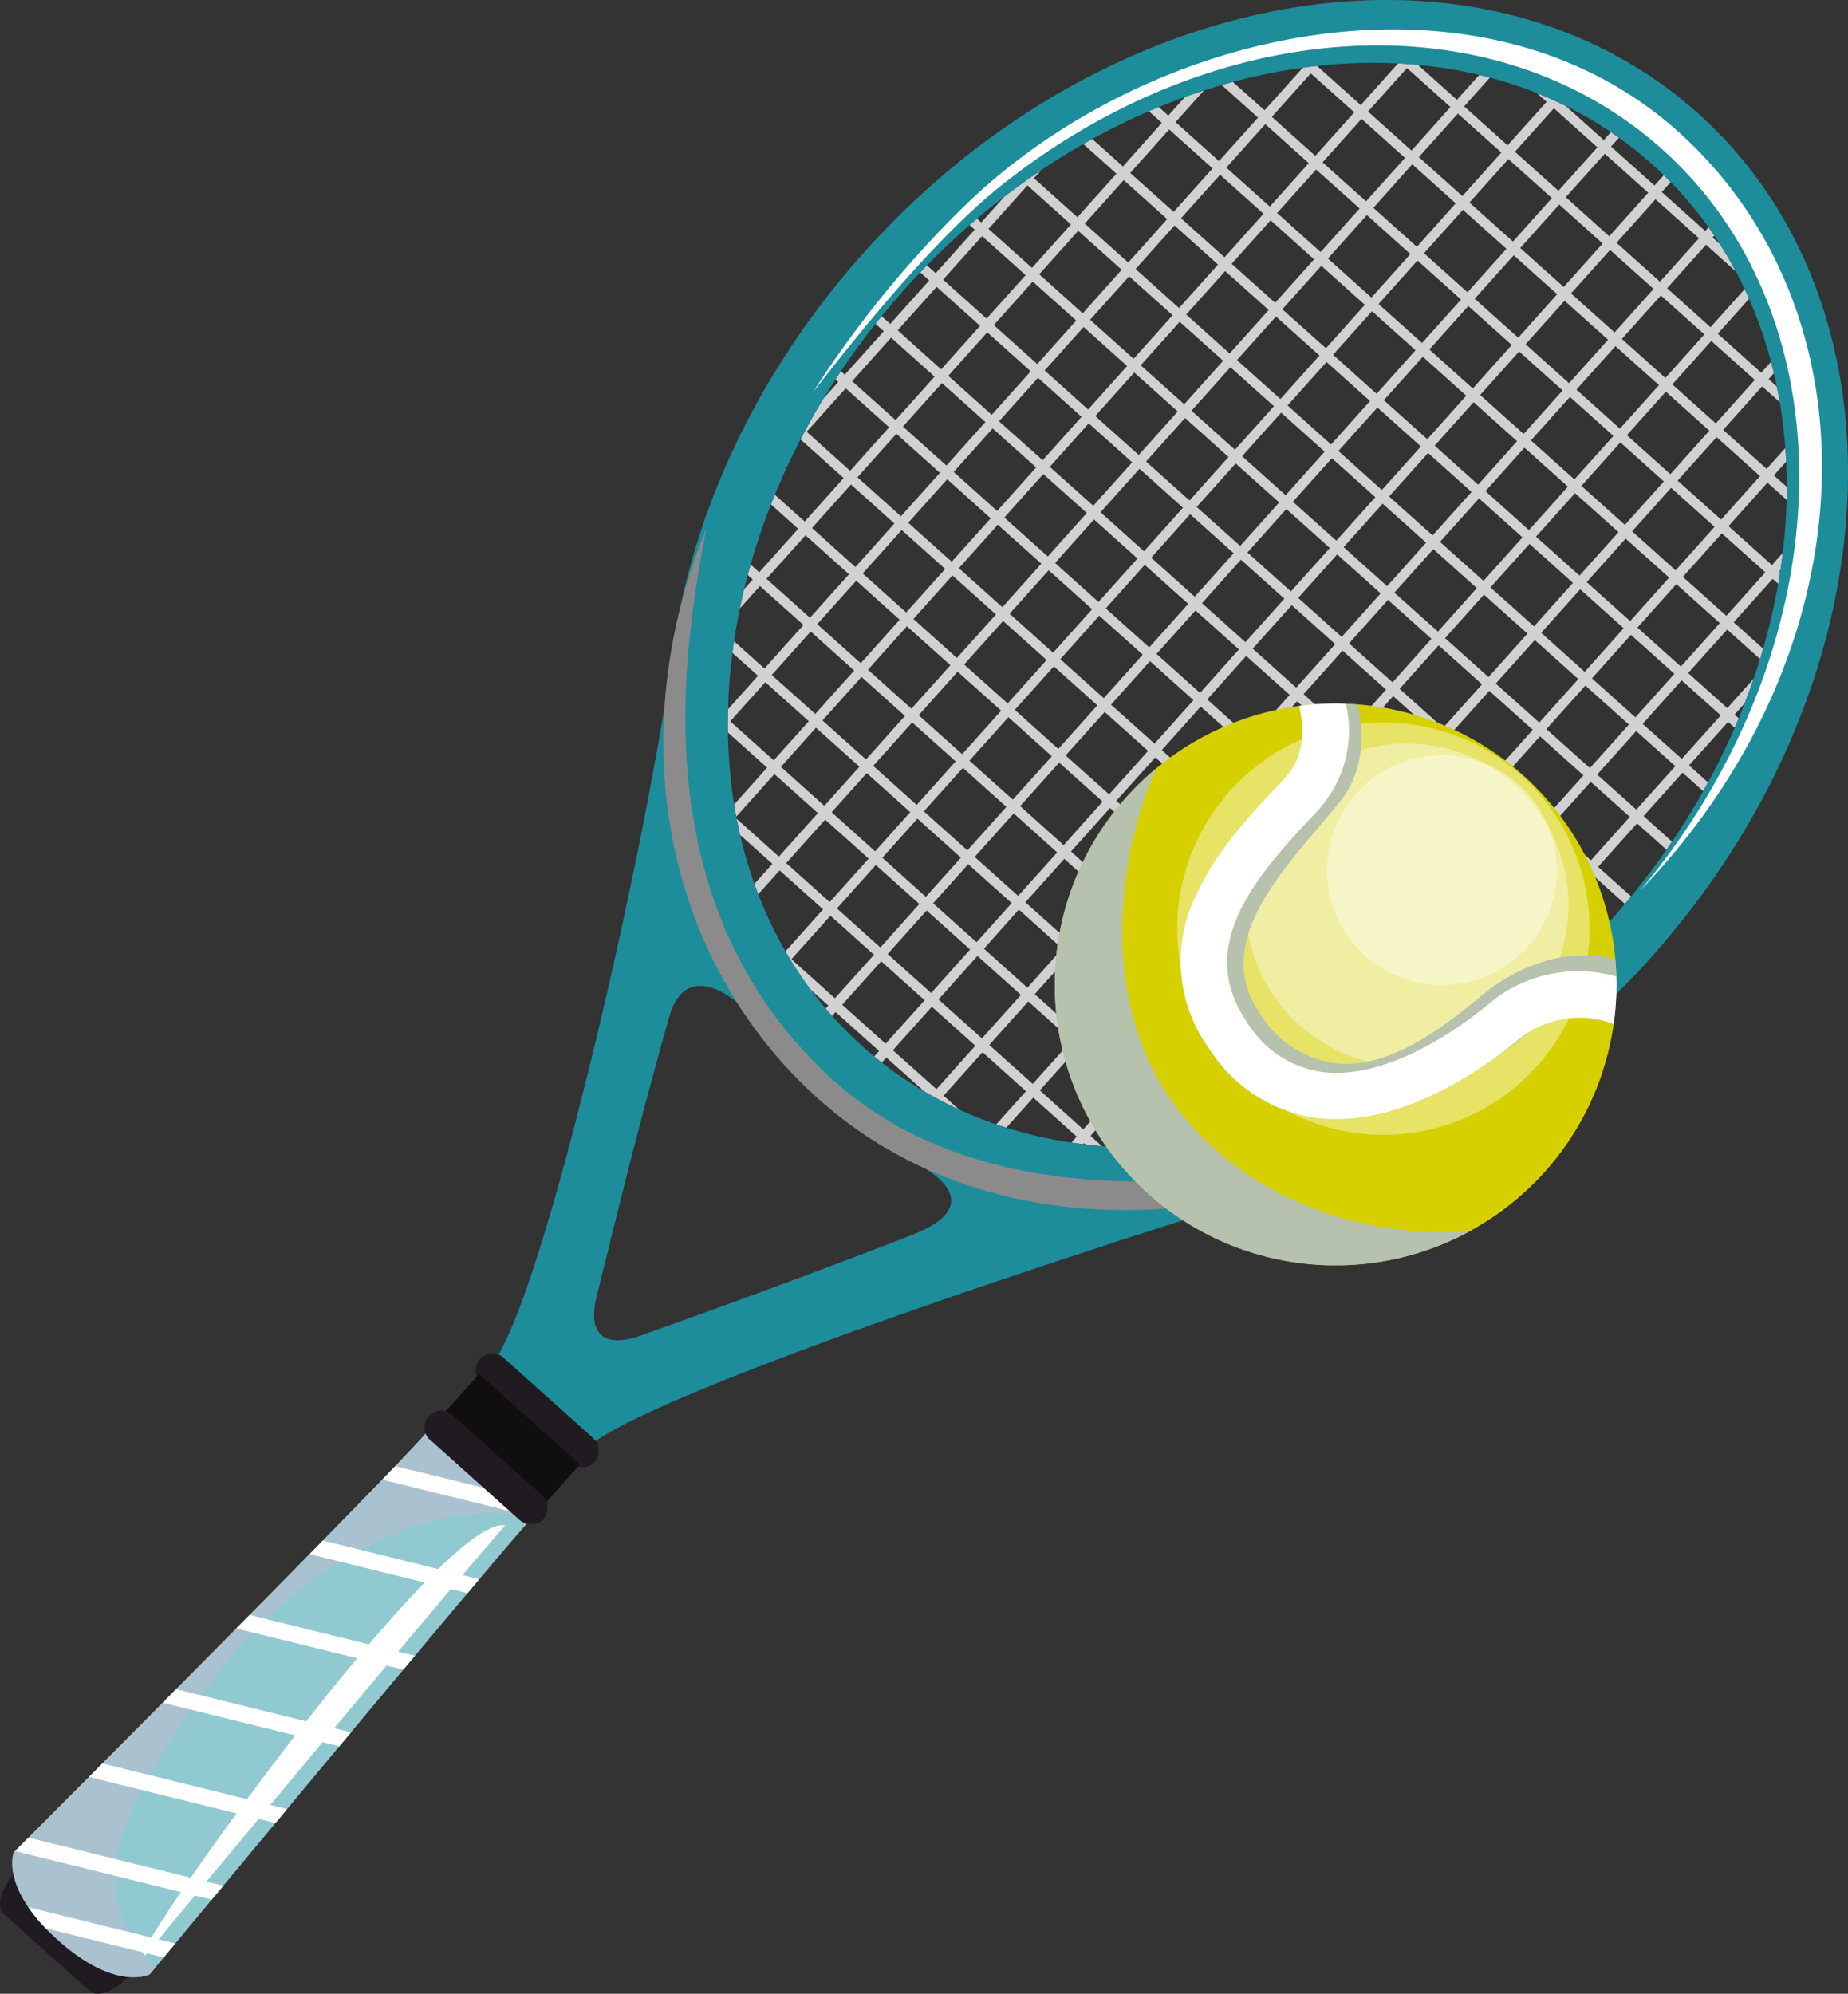 <svg id="グループ_6683" data-name="グループ 6683" xmlns="http://www.w3.org/2000/svg" xmlns:xlink="http://www.w3.org/1999/xlink" width="170.453" height="183.864" viewBox="0 0 170.453 183.864">
  <rect x="0" y="0" width="170.453" height="183.864" fill="#333333" stroke="none"/>
  <defs>
    <clipPath id="clip-path">
      <rect id="長方形_2720" data-name="長方形 2720" width="170.453" height="183.864" fill="none"/>
    </clipPath>
    <clipPath id="clip-path-3">
      <rect id="長方形_2707" data-name="長方形 2707" width="33.748" height="40.32" fill="none"/>
    </clipPath>
    <clipPath id="clip-path-4">
      <rect id="長方形_2708" data-name="長方形 2708" width="48.431" height="51.742" fill="none"/>
    </clipPath>
    <clipPath id="clip-path-5">
      <rect id="長方形_2709" data-name="長方形 2709" width="47.561" height="45.311" fill="none"/>
    </clipPath>
    <clipPath id="clip-path-6">
      <rect id="長方形_2710" data-name="長方形 2710" width="93.065" height="79.39" fill="none"/>
    </clipPath>
    <clipPath id="clip-path-7">
      <rect id="長方形_2711" data-name="長方形 2711" width="72.217" height="62.833" fill="none"/>
    </clipPath>
    <clipPath id="clip-path-8">
      <rect id="長方形_2713" data-name="長方形 2713" width="38.462" height="45.809" fill="none"/>
    </clipPath>
    <clipPath id="clip-path-9">
      <rect id="長方形_2714" data-name="長方形 2714" width="38.028" height="38.03" fill="none"/>
    </clipPath>
    <clipPath id="clip-path-10">
      <rect id="長方形_2715" data-name="長方形 2715" width="29.767" height="29.769" fill="none"/>
    </clipPath>
    <clipPath id="clip-path-11">
      <rect id="長方形_2716" data-name="長方形 2716" width="21.207" height="21.208" fill="none"/>
    </clipPath>
    <clipPath id="clip-path-12">
      <rect id="長方形_2717" data-name="長方形 2717" width="3.197" height="2.391" fill="none"/>
    </clipPath>
    <clipPath id="clip-path-13">
      <rect id="長方形_2718" data-name="長方形 2718" width="35.898" height="34.04" fill="none"/>
    </clipPath>
  </defs>
  <g id="グループ_6682" data-name="グループ 6682" clip-path="url(#clip-path)">
    <g id="グループ_6681" data-name="グループ 6681">
      <g id="グループ_6680" data-name="グループ 6680" clip-path="url(#clip-path)">
        <path id="パス_13747" data-name="パス 13747" d="M12.078,352.768c-1.365,1.525-3.058,2.231-3.787,1.579L.329,347.21c-.728-.65-.21-2.415,1.155-3.937s3.061-2.228,3.789-1.578l7.965,7.139c.725.65.208,2.411-1.159,3.935" transform="translate(0 -170.726)" fill="#1f1b20"/>
        <path id="パス_13748" data-name="パス 13748" d="M2.409,301.415S1.1,304.682,6.475,309.5s8.478,3.154,8.478,3.154,30.509-36.779,34.647-41.4-4.31-13.908-9.3-8.339-37.887,38.5-37.887,38.5" transform="translate(-1.134 -130.596)" fill="#91c9d1"/>
        <g id="グループ_6649" data-name="グループ 6649" transform="translate(12.829 140.658)" style="mix-blend-mode: soft-light;isolation: isolate">
          <g id="グループ_6648" data-name="グループ 6648">
            <g id="グループ_6647" data-name="グループ 6647" clip-path="url(#clip-path-3)">
              <path id="パス_13749" data-name="パス 13749" d="M25.678,321.636c5.275-6.358,29.958-36.082,33.655-40.2.025-.029.044-.061.073-.093-5.769-1.118-34.616,39.34-33.728,40.3" transform="translate(-25.658 -281.316)" fill="#fff"/>
            </g>
          </g>
        </g>
        <g id="グループ_6652" data-name="グループ 6652" transform="translate(1.134 130.596)" style="mix-blend-mode: multiply;isolation: isolate">
          <g id="グループ_6651" data-name="グループ 6651">
            <g id="グループ_6650" data-name="グループ 6650" clip-path="url(#clip-path-4)">
              <path id="パス_13750" data-name="パス 13750" d="M14.048,310.322a10.936,10.936,0,0,1-2.27-7.586c.412-3.565,2.131-6.8,3.965-9.82,4.347-7.156,9.3-13.708,16.515-18.167,5.319-3.285,11.612-5.581,17.867-4.23,2.759-4.789-5.088-12.89-9.83-7.6-4.993,5.573-37.887,38.5-37.887,38.5S1.1,304.682,6.475,309.5s8.478,3.154,8.478,3.154.182-.217.51-.612a15.137,15.137,0,0,1-1.414-1.722" transform="translate(-2.268 -261.191)" fill="#aac2d0"/>
            </g>
          </g>
        </g>
        <g id="グループ_6655" data-name="グループ 6655" transform="translate(1.389 135.2)" style="mix-blend-mode: soft-light;isolation: isolate">
          <g id="グループ_6654" data-name="グループ 6654">
            <g id="グループ_6653" data-name="グループ 6653" clip-path="url(#clip-path-5)">
              <path id="パス_13751" data-name="パス 13751" d="M18.792,355.108,5.243,351.762a14.63,14.63,0,0,0,1.6,1.945l10.881,2.685c.306-.366.665-.8,1.066-1.284" transform="translate(-4.011 -311.081)" fill="#fff"/>
              <path id="パス_13752" data-name="パス 13752" d="M21.985,343.365,4.017,338.926l-1.239,1.243,18.139,4.479c.348-.415.7-.844,1.069-1.284" transform="translate(-2.778 -304.663)" fill="#fff"/>
              <path id="パス_13753" data-name="パス 13753" d="M34.691,329.453l-17.032-4.2-1.238,1.242,17.2,4.249c.352-.425.707-.855,1.069-1.288" transform="translate(-9.6 -297.825)" fill="#fff"/>
              <path id="パス_13754" data-name="パス 13754" d="M47.38,315.539l-16.123-3.983c-.416.418-.828.835-1.237,1.246l16.29,4.021c.355-.429.715-.856,1.069-1.284" transform="translate(-16.399 -290.978)" fill="#fff"/>
              <path id="パス_13755" data-name="パス 13755" d="M60.07,301.625l-15.243-3.766q-.613.625-1.233,1.245l15.4,3.8c.364-.433.721-.858,1.072-1.282" transform="translate(-23.186 -284.129)" fill="#fff"/>
              <path id="パス_13756" data-name="パス 13756" d="M72.762,287.707l-14.425-3.562c-.4.409-.809.829-1.22,1.247l14.569,3.6,1.077-1.281" transform="translate(-29.947 -277.273)" fill="#fff"/>
              <path id="パス_13757" data-name="パス 13757" d="M81.82,272.893l-10.1-2.492c-.374.392-.78.81-1.2,1.251l13.691,3.382Z" transform="translate(-36.648 -270.4)" fill="#fff"/>
            </g>
          </g>
        </g>
        <path id="パス_13758" data-name="パス 13758" d="M97.429,192.9c4.616-5.155,51.177-20.153,63.927-23.974-3.584-2.528-32.751-2.331-32.751-2.331s6.785,3.374-.78,6.329c-10.369,4.055-22.573,8.409-24.993,9.271-3.868,1.378-4.917-.522-4.115-3.646.49-1.9,3.508-14.617,6.679-25.724,1.591-5.573,6.323-1.277,6.323-1.277s-2.419-40.057-6-32.488c-1.891,15.372-11.881,60.52-16.9,66.122s4,12.869,8.613,7.718" transform="translate(-43.67 -59.052)" fill="#1d8d9c"/>
        <path id="パス_13759" data-name="パス 13759" d="M230.475,39.219l-.9,1-4.009-3.594,2.884-3.221c-.13-.3-.264-.6-.4-.893l-3.15,3.513-4.01-3.594,3.592-4.011,2.746,2.459q-.687-1.293-1.475-2.527l-.671-.6.163-.178c-.174-.255-.347-.513-.527-.763l-.307.339L220.4,23.559l.821-.918q-.314-.32-.637-.634l-.852.951-4.012-3.592.727-.809c-.245-.175-.492-.349-.74-.517l-.653.729-3.513-3.148c-.877-.434-1.766-.829-2.673-1.192l.906.814-3.594,4.009-4.008-3.592L204.551,13c-.327-.084-.652-.166-.982-.246l-2.064,2.3-3.6-3.227c-.606-.056-1.216-.1-1.826-.134l-3.443,3.845-4.013-3.594.022-.024c-.451.049-.9.1-1.353.168l-3.529,3.936L180.832,13.4c-.338.091-.682.186-1.025.286l3.355,3.008-3.6,4.011-4.008-3.593,2.62-2.923q-.87.277-1.737.589l-1.553,1.733-.883-.793c-.3.127-.611.256-.915.385l1.2,1.077L170.7,21.2l-2.824-2.529c-.275.153-.552.3-.825.464l3.051,2.734-3.6,4.011-4.011-3.594.654-.734q-1.711,1.147-3.376,2.428l-2.141,2.387-.387-.349c-.227.194-.46.39-.686.591l.474.423-3.6,4.011-.807-.727c-.212.215-.416.433-.623.651l.83.746-3.591,4.01-.8-.715c-.189.232-.38.466-.565.7l.766.688-3.594,4.01-.361-.324c-.17.252-.335.5-.5.757l.261.236L143.075,42.6q-1.129,1.865-2.113,3.768l3.979,3.566-3.594,4.01-2.758-2.47c-.119.3-.236.59-.354.889l2.513,2.251-3.594,4.01-.8-.715q-.136.486-.263.968l.464.416-.793.886c-.145.595-.275,1.19-.4,1.786l1.858-2.073,4.01,3.593L137.638,67.5l-2.811-2.521c-.052.356-.106.715-.15,1.072l2.363,2.118-2.771,3.09c-.019.713-.026,1.42-.014,2.128l3.626,3.254-3.041,3.4c.059.375.124.751.192,1.125l3.52-3.926,4.012,3.593-3.6,4.013-3.9-3.5c.1.5.205,1,.316,1.49l2.985,2.674-1.661,1.853c.115.318.23.635.355.951l1.975-2.2,4.009,3.593-3.476,3.88a36.985,36.985,0,0,0,2.313,3.517l1.65,1.477-.25.279c.193.229.393.458.593.684l.325-.365,4.01,3.593-.45.5c.233.194.467.382.7.566l.421-.468,3.487,3.123a34.915,34.915,0,0,0,3.212,1.676l-1.419-1.273,3.592-4.012,4.009,3.594-2.746,3.065c.307.105.62.205.932.3l2.484-2.771,4.009,3.595-.493.549c.359.056.715.1,1.074.149l.089-.1.141.127q.753.093,1.518.157l-1.061-.952,3.592-4.011,4.013,3.593-1.328,1.484q.628-.022,1.258-.059l.737-.824.79.707c.4-.035.8-.078,1.2-.127l-1.393-1.249,3.237-3.611,4.011,3.6-.248.277c.516-.124,1.037-.25,1.551-.388l3.555-3.968,2.3,2.062c.313-.122.625-.242.934-.37l-2.635-2.36,3.6-4.011,3.606,3.234-1.671,1.868c.722-.34,1.446-.7,2.163-1.07l.178-.2.074.066c.279-.146.563-.3.842-.451l-.317-.284,3.6-4.01,1.54,1.38c.254-.172.509-.343.766-.52l-1.711-1.53,3.6-4.011,2.5,2.243c.236-.2.468-.383.7-.58l-2.6-2.332,3.6-4.011,3,2.695c.212-.211.422-.425.633-.638l-3.038-2.725,3.593-4.008L217,89.208c.2-.229.386-.458.577-.69l-3.048-2.73,3.593-4.01,2.715,2.432c.172-.247.339-.5.507-.747l-2.622-2.354,3.593-4.01,1.906,1.708c.151-.272.3-.537.444-.808l-1.75-1.568,3.6-4.014.61.549c.124-.294.248-.583.368-.877l-.376-.34.938-1.045q.435-1.133.823-2.271l-2.432,2.718-3.611-3.235,3.6-4.01,3.038,2.723c.1-.319.191-.636.285-.953l-2.723-2.439,3.595-4.008.51.461c.065-.353.122-.7.175-1.05l-.088-.079.122-.139c.081-.528.151-1.059.216-1.584l-1,1.122-4.011-3.592,3.593-4.012,1.777,1.594q.017-.6.016-1.193l-1.2-1.069,1.138-1.271c-.02-.42-.046-.84-.077-1.257l-1.73,1.929-4.008-3.6,3.593-4.009,1.634,1.463c-.081-.487-.174-.968-.275-1.451l-.76-.683.488-.544c-.081-.353-.171-.7-.26-1.053M145.54,49.267l-4.011-3.6,3.6-4.008,4.008,3.594Zm4.191-4.678L145.724,41l3.594-4.013,4.009,3.595Zm4.2-4.68-4.01-3.6,3.593-4.008,4.01,3.595Zm4.193-4.678-4.013-3.593,3.6-4.012,4.013,3.594Zm4.191-4.68L158.3,26.958l3.592-4.011,4.012,3.6Zm-20.48,32.267-4.012-3.593,3.6-4.012,4.011,3.592Zm4.193-4.677-4.008-3.6,3.594-4.011,4.008,3.594Zm4.195-4.683-4.009-3.595,3.592-4.009,4.011,3.6Zm4.194-4.679-4.01-3.593,3.6-4.01,4.01,3.593ZM158.6,44.1l-4.009-3.593,3.594-4.012,4.01,3.593Zm4.2-4.681-4.012-3.593,3.594-4.01,4.011,3.593Zm4.191-4.675-4.009-3.6,3.591-4.009,4.012,3.591Zm4.2-4.683-4.012-3.593,3.594-4.012,4.009,3.6Zm4.19-4.677L171.37,21.8l3.59-4.012,4.011,3.592Zm-36.893,50.58-4.009-3.593,3.234-3.611,4.012,3.6Zm3.836-4.279L138.307,68.1l3.594-4.014,4.01,3.6Zm4.193-4.675-4.012-3.6,3.6-4.01L150.106,63Zm4.193-4.681-4.013-3.594,3.594-4.01,4.014,3.593Zm4.2-4.679-4.014-3.593,3.595-4.011,4.012,3.6Zm4.189-4.679-4.008-3.6,3.592-4.011,4.012,3.594Zm4.2-4.681L159.27,44.7l3.6-4.012,4.011,3.6Zm4.191-4.677-4.01-3.6,3.592-4.01,4.012,3.6Zm4.193-4.68-4.01-3.595,3.6-4.01,4.009,3.594Zm4.194-4.678-4.01-3.6,3.593-4.01,4.011,3.6Zm4.195-4.68-4.014-3.6,3.6-4.01,4.012,3.595ZM184.25,24.9l-4.012-3.593,3.593-4.012,4.01,3.6Zm4.193-4.679-4.011-3.594,3.594-4.011,4.011,3.593ZM143.161,80.162l-4.008-3.594,3.233-3.61,4.011,3.594ZM147,75.884l-4.011-3.595,3.593-4.011,4.012,3.595Zm4.191-4.68-4.01-3.593,3.594-4.009,4.011,3.593Zm4.195-4.676-4.011-3.6,3.6-4.012,4.01,3.6Zm4.193-4.682-4.012-3.6,3.594-4.007,4.013,3.593Zm4.192-4.677-4.011-3.595,3.594-4.012,4.012,3.594Zm4.191-4.681L163.953,48.9l3.593-4.01,4.01,3.594Zm4.195-4.68-4.012-3.592,3.6-4.013,4.01,3.595Zm4.195-4.678-4.01-3.595,3.594-4.01,4.008,3.593Zm4.191-4.68-4.01-3.595,3.6-4.008,4.009,3.592Zm4.195-4.679-4.01-3.594,3.594-4.01,4.011,3.6Zm4.195-4.677-4.013-3.6,3.6-4.01,4.011,3.591Zm4.192-4.679-4.011-3.593,3.594-4.013,4.009,3.6Zm4.191-4.679-4.009-3.6,3.593-4.011,4.012,3.595Zm-53.664,69.3-4.01-3.594,3.593-4.011,4.012,3.6Zm4.191-4.68-4.01-3.6,3.235-3.608,4.012,3.594Zm3.834-4.278-4.01-3.6,3.594-4.01,4.012,3.594Zm4.195-4.679-4.009-3.593,3.591-4.015,4.015,3.595Zm4.194-4.68-4.011-3.593,3.593-4.012,4.011,3.6Zm4.191-4.677-4.009-3.594,3.6-4.01,4.011,3.594Zm4.191-4.68-4.008-3.595,3.594-4.011,4.009,3.6Zm4.195-4.678-4.01-3.595,3.594-4.01,4.011,3.593Zm4.2-4.681-4.012-3.592,3.6-4.013,4.007,3.595Zm4.19-4.679-4.009-3.6,3.593-4.009,4.012,3.594Zm4.193-4.679-4.01-3.594,3.6-4.011,4.011,3.593Zm4.2-4.681L185.4,34.371,189,30.362l4.012,3.595Zm4.194-4.675-4.012-3.6,3.593-4.01,4.011,3.6Zm4.193-4.679-4.011-3.595L197.381,21l4.012,3.6Zm4.193-4.679-4.012-3.595,3.6-4.01,4.011,3.593ZM144.136,97.907l-4.013-3.6,3.6-4.012,4.013,3.6Zm4.191-4.681-4.009-3.6,3.591-4.008,4.013,3.595Zm4.193-4.676-4.01-3.6,3.234-3.607,4.012,3.6Zm3.834-4.28-4.013-3.6,3.6-4.011,4.01,3.6Zm4.193-4.68L156.537,76l3.6-4.012,4.009,3.6Zm4.194-4.677-4.012-3.6,3.6-4.012,4.012,3.594Zm4.193-4.681-4.011-3.594,3.594-4.011,4.009,3.593Zm4.193-4.68-4.011-3.6,3.594-4.009,4.012,3.594Zm4.194-4.679L173.31,57.28l3.59-4.011,4.014,3.6Zm4.195-4.677L177.5,52.6l3.6-4.01,4.013,3.595Zm4.192-4.677-4.014-3.6,3.6-4.013,4.011,3.595ZM189.9,46.84l-4.013-3.6,3.595-4.008,4.013,3.6Zm4.195-4.678-4.012-3.6,3.594-4.011,4.014,3.6Zm4.195-4.684-4.012-3.593,3.593-4.012,4.012,3.6Zm4.192-4.676-4.011-3.6L202.06,25.2l4.013,3.595Zm4.192-4.679L202.66,24.53l3.594-4.011,4.012,3.6Zm4.195-4.679-4.013-3.6,3.594-4.008,4.012,3.6ZM148.81,102.1l-4-3.594,3.592-4.008,4.009,3.593Zm4.2-4.678L149,93.826l3.594-4.01,4.008,3.592Zm4.193-4.68-4.01-3.592,3.237-3.608,4.01,3.591Zm3.833-4.277-4.009-3.592,3.6-4.013,4.01,3.6Zm4.195-4.679-4.009-3.6,3.593-4.008,4.011,3.592Zm4.193-4.68-4.009-3.59,3.6-4.014,4.007,3.594Zm4.194-4.678L169.6,70.833l3.594-4.01,4.011,3.591Zm4.193-4.679L173.8,66.155l3.593-4.011,4.01,3.591ZM182,65.069l-4.011-3.594,3.594-4.011,4.008,3.595Zm4.191-4.68L182.183,56.8l3.592-4.013,4.011,3.6Zm4.194-4.68-4.011-3.591,3.6-4.012,4.009,3.593Zm4.2-4.677-4.013-3.594,3.6-4.01,4.007,3.591Zm4.191-4.681-4.008-3.594,3.594-4.008,4.006,3.592Zm4.195-4.679-4.008-3.593,3.591-4.008,4.01,3.59Zm4.192-4.679L203.147,33.4l3.6-4.01,4.007,3.592Zm4.193-4.679-4.009-3.592,3.593-4.012,4.009,3.594Zm4.2-4.677-4.012-3.6,3.6-4.01,4.009,3.594Zm-62.054,78.653L149.48,102.7l3.595-4.011,4.01,3.594Zm4.194-4.68-4.012-3.595,3.6-4.009,4.007,3.594Zm4.193-4.678-4.01-3.594L161.1,89.73l4.009,3.6Zm3.835-4.279L161.7,89.06l3.592-4.011,4.011,3.6Zm4.191-4.678-4.008-3.6,3.6-4.011,4.008,3.595ZM174.1,83.3l-4.013-3.6,3.6-4.01,4.01,3.594Zm4.195-4.679-4.012-3.6,3.592-4.011,4.01,3.594Zm4.189-4.68-4.009-3.591,3.594-4.012,4.011,3.593Zm4.2-4.68-4.013-3.593,3.6-4.01,4.01,3.594Zm4.192-4.679-4.008-3.594,3.593-4.01,4.01,3.593Zm4.194-4.678-4.013-3.594,3.595-4.012,4.013,3.594Zm4.192-4.68-4.009-3.592,3.593-4.012,4.01,3.6Zm4.2-4.679-4.011-3.6,3.594-4.009,4.01,3.6Zm4.2-4.68-4.012-3.595,3.594-4.009,4.008,3.593Zm4.189-4.678-4.01-3.593,3.594-4.012,4.01,3.594Zm4.195-4.679-4.012-3.6,3.6-4.01,4.01,3.592Zm4.192-4.68-4.01-3.591,3.594-4.014,4.01,3.595Zm-57.858,73.976-4.011-3.593,3.6-4.011,4.01,3.594Zm4.195-4.679-4.011-3.595,3.233-3.609,4.01,3.6Zm3.834-4.278-4.012-3.594,3.6-4.011,4.011,3.593Zm4.191-4.681-4.012-3.594,3.6-4.011,4.013,3.6Zm4.194-4.677L174.765,83.9l3.6-4.013,4.01,3.6Zm4.192-4.679-4.01-3.594,3.593-4.011,4.012,3.594Zm4.194-4.679-4.012-3.6,3.594-4.008,4.01,3.593Zm4.191-4.679-4.009-3.592,3.595-4.012,4.01,3.6Zm4.195-4.681-4.01-3.591,3.594-4.012,4.008,3.593Zm4.191-4.677L195.732,60.5l3.6-4.011,4.006,3.594Zm4.2-4.679-4.013-3.593,3.6-4.013,4.008,3.595Zm4.193-4.679-4.008-3.594,3.592-4.011,4.009,3.595Zm4.191-4.68-4.01-3.593,3.6-4.011,4.01,3.6Zm4.2-4.677-4.013-3.6,3.6-4.008,4.012,3.593Zm4.191-4.679-4.01-3.594,3.592-4.011,4.012,3.593ZM167.042,110l-4.01-3.6,3.595-4.01,4.012,3.595Zm4.191-4.68-4.01-3.595,3.236-3.61,4.012,3.595Zm3.834-4.279-4.01-3.593,3.594-4.011,4.01,3.594Zm4.195-4.679-4.012-3.592,3.6-4.011,4.012,3.592Zm4.193-4.68-4.01-3.593,3.593-4.011,4.01,3.593Zm4.195-4.677-4.012-3.593,3.6-4.012,4.009,3.592Zm4.189-4.678-4.007-3.6,3.594-4.012,4.008,3.6Zm4.195-4.681-4.01-3.594,3.6-4.009,4.008,3.595Zm4.194-4.679-4.009-3.593,3.6-4.012,4.006,3.595Zm4.192-4.678L200.411,64.7,204,60.685l4.012,3.594Zm4.2-4.678L204.6,60.019l3.6-4.011L212.21,59.6Zm4.193-4.682L208.8,55.339l3.6-4.01,4.011,3.593ZM217,54.252l-4.01-3.593,3.591-4.011,4.012,3.6Zm4.194-4.675-4.013-3.6,3.594-4.01,4.012,3.6Zm4.192-4.681-4.01-3.6,3.593-4.007,4.01,3.593Zm-3.154,23.691,3.613,3.235-3.6,4.01L218.64,72.6Zm-4.193,4.679,3.613,3.236-3.6,4.011-3.612-3.235Zm-4.194,4.68,3.61,3.235-3.592,4.009-3.611-3.234Zm-4.193,4.68,3.612,3.234-3.6,4.01-3.609-3.235ZM205.46,87.3l3.611,3.234-3.6,4.011-3.609-3.234ZM201.27,91.98l3.607,3.237-3.592,4.011-3.611-3.237Zm-4.194,4.679,3.61,3.236-3.6,4.009-3.607-3.234ZM225.94,55.035l4.012,3.595-3.594,4.01-4.009-3.592Zm-4.193,4.681,4.01,3.593-3.593,4.011-4.01-3.595Zm-4.191,4.679,4.009,3.593L217.971,72l-4.011-3.592Zm-4.2,4.677,4.014,3.594-3.6,4.011-4.011-3.594Zm-4.191,4.679,4.011,3.6-3.594,4.009-4.01-3.6Zm-4.194,4.679,4.01,3.6-3.592,4.011-4.013-3.594Zm-4.192,4.681L204.8,86.7l-3.6,4.011-4.011-3.594Zm-4.193,4.679,4.008,3.593-3.593,4.009L193,91.8ZM192.4,92.466l4.009,3.593-3.592,4.011-4.011-3.6ZM188.2,97.144l4.012,3.6-3.6,4.01-4.01-3.6Zm-4.193,4.679,4.008,3.6-3.594,4.01-4.008-3.6Zm-8.1,7.691-4.01-3.594,3.236-3.61,4.01,3.6Zm3.835-4.275-4.012-3.6,3.6-4.01,4.011,3.594Zm4.191-4.681-4.007-3.594,3.593-4.009,4.009,3.593Zm4.2-4.678-4.01-3.595,3.6-4.01,4.009,3.595Zm4.195-4.68L188.318,87.6l3.6-4.01,4.01,3.594Zm4.191-4.679-4.012-3.593,3.6-4.012,4.012,3.593Zm4.194-4.679-4.01-3.594,3.593-4.011,4.01,3.595Zm4.195-4.68L200.9,73.567l3.594-4.01,4.011,3.595Zm4.192-4.678-4.012-3.6,3.6-4.011,4.012,3.6Zm4.191-4.679-4.01-3.6,3.594-4.012,4.013,3.594Zm4.195-4.679-4.012-3.594,3.594-4.011,4.012,3.593Zm4.193-4.68-4.011-3.6,3.592-4.01,4.013,3.594Zm7.785-8.688-3.592,4.008-4.013-3.593,3.6-4.01Z" transform="translate(-67.125 -5.849)" fill="#d2d1d1"/>
        <path id="パス_13760" data-name="パス 13760" d="M216.011,85.659l0,0c.089-.109.174-.219.262-.329.141-.174.283-.347.421-.519.117-.152.235-.3.35-.446l0,0c.075-.1.15-.2.227-.294.172-.226.348-.45.519-.676a.132.132,0,0,0,.017-.027c.041-.051.078-.1.119-.155.03-.035.055-.076.086-.114.336-.45.662-.9.986-1.351.02-.026.036-.047.054-.075h0q1.987-2.784,3.673-5.668l0,0c13.526-23.183,12.286-50.391-4.632-65.553C198.051-7.5,163.6-1.754,141.153,23.294q-1.954,2.188-3.7,4.463l-.072.09c-.238.313-.471.624-.705.941-.061.085-.129.174-.193.26-.2.266-.39.536-.582.806a1.02,1.02,0,0,1-.069.093v0c-.018.028-.036.052-.055.083-.054.075-.11.148-.162.222-.131.186-.257.375-.385.559-.092.135-.189.272-.284.406-.054.083-.109.165-.167.248-.109.16-.21.32-.32.481s-.21.315-.311.472c-.055.085-.115.17-.173.257l-.03.049h0c-.072.1-.134.215-.2.325-.123.19-.245.381-.368.575s-.247.4-.372.6-.248.4-.369.606c-.055.092-.113.184-.167.278h0C118.617,58.4,119.748,85.9,136.792,101.174c20.04,17.963,54.486,12.214,76.94-12.838q1.178-1.318,2.279-2.678m-75,10.813c-15.33-13.738-16.3-38.513-3.747-59.438.025-.041.051-.081.074-.125.184-.3.367-.6.552-.9.048-.074.093-.144.135-.216.18-.283.361-.568.545-.85.058-.085.117-.171.175-.26.176-.271.358-.546.543-.815l0,0c.055-.086.119-.17.179-.258q.269-.392.542-.784c.025-.035.05-.072.075-.108.24-.332.478-.665.723-.994.037-.053.074-.1.113-.152.261-.351.526-.7.79-1.048a.8.8,0,0,0,.076-.094c.286-.368.578-.738.873-1.1.01-.011.02-.024.031-.036.308-.382.625-.764.946-1.141q.63-.746,1.284-1.482c20.122-22.453,51-27.6,68.96-11.508,15.085,13.52,16.26,37.722,4.338,58.428-.146.252-.292.5-.441.748-.086.148-.173.3-.261.447-.154.249-.306.494-.457.743-.093.144-.182.289-.274.434-.164.26-.334.519-.5.776-.089.129-.171.26-.258.39q-.365.551-.742,1.1c-.1.14-.2.278-.3.419-.172.239-.339.484-.515.724-.135.186-.27.369-.407.552-.1.135-.2.273-.3.405-.052.066-.1.135-.153.2-.136.179-.274.358-.412.535-.118.152-.227.3-.348.444-.127.167-.253.33-.385.492-.2.251-.4.5-.605.747-.616.748-1.242,1.487-1.9,2.216-20.124,22.451-51,27.606-68.96,11.507" transform="translate(-61.477 0)" fill="#1d8d9c"/>
        <g id="グループ_6658" data-name="グループ 6658" transform="translate(74.982 2.714)" style="mix-blend-mode: soft-light;isolation: isolate">
          <g id="グループ_6657" data-name="グループ 6657">
            <g id="グループ_6656" data-name="グループ 6656" clip-path="url(#clip-path-6)">
              <path id="パス_13761" data-name="パス 13761" d="M228.3,16.483c17.677,15.84,16.624,46.02-2.012,68.335q.812-.841,1.6-1.717c19.693-21.976,20.037-51.977,1.878-68.254s-48.826-9.867-66.071,7.1a98.04,98.04,0,0,0-13.727,16.935c2.164-2.752,10.266-13.366,17.239-18.958C186.786,4.209,212.468,2.3,228.3,16.483" transform="translate(-149.964 -5.428)" fill="#fff"/>
            </g>
          </g>
        </g>
        <g id="グループ_6661" data-name="グループ 6661" transform="translate(61.186 48.762)" style="mix-blend-mode: multiply;isolation: isolate">
          <g id="グループ_6660" data-name="グループ 6660">
            <g id="グループ_6659" data-name="グループ 6659" clip-path="url(#clip-path-7)">
              <path id="パス_13762" data-name="パス 13762" d="M138.17,148.492c-18.493-16.577-13.622-41.265-11.851-50.968-7.716,18.878-4.051,39.662,10.386,52.6,15.829,14.183,40.188,12.507,57.884,1.779-10.746,5.1-39.855,11.432-56.419-3.411" transform="translate(-122.372 -97.523)" fill="#8c8b8b"/>
            </g>
          </g>
        </g>
        <path id="パス_13763" data-name="パス 13763" d="M98.767,259.694a1.663,1.663,0,0,1-2.344-.029l-7.965-7.139a1.557,1.557,0,1,1,2.06-2.3l7.965,7.14a1.665,1.665,0,0,1,.285,2.326" transform="translate(-43.908 -124.866)" fill="#1f1b20"/>
        <rect id="長方形_2712" data-name="長方形 2712" width="5.996" height="12.493" transform="matrix(0.667, -0.745, 0.745, 0.667, 40.191, 131.177)" fill="#110e10"/>
        <path id="パス_13764" data-name="パス 13764" d="M89.33,270.222a1.662,1.662,0,0,1-2.344-.03l-7.964-7.14a1.555,1.555,0,1,1,2.058-2.294l7.965,7.137a1.665,1.665,0,0,1,.285,2.328" transform="translate(-39.19 -130.13)" fill="#1f1b20"/>
        <path id="パス_13765" data-name="パス 13765" d="M246.394,155.66a25.9,25.9,0,1,1-25.9-25.9,25.9,25.9,0,0,1,25.9,25.9" transform="translate(-97.294 -64.878)" fill="#d6d000"/>
        <g id="グループ_6664" data-name="グループ 6664" transform="translate(97.295 70.874)" style="mix-blend-mode: multiply;isolation: isolate">
          <g id="グループ_6663" data-name="グループ 6663">
            <g id="グループ_6662" data-name="グループ 6662" clip-path="url(#clip-path-8)">
              <path id="パス_13766" data-name="パス 13766" d="M203.976,170.143c-3.515-6.383-3.822-14.29-2.317-21.3a37.506,37.506,0,0,1,2.265-7.092,25.9,25.9,0,0,0,29.127,42.563c-11.289,1.118-23.5-4.042-29.075-14.167" transform="translate(-194.589 -141.747)" fill="#b6c1ae"/>
            </g>
          </g>
        </g>
        <g id="グループ_6667" data-name="グループ 6667" transform="translate(108.589 66.625)" opacity="0.4" style="mix-blend-mode: soft-light;isolation: isolate">
          <g id="グループ_6666" data-name="グループ 6666">
            <g id="グループ_6665" data-name="グループ 6665" clip-path="url(#clip-path-9)">
              <path id="パス_13767" data-name="パス 13767" d="M255.2,152.264a19.014,19.014,0,1,1-19.018-19.015A19.015,19.015,0,0,1,255.2,152.264" transform="translate(-217.176 -133.249)" fill="#fff"/>
            </g>
          </g>
        </g>
        <g id="グループ_6670" data-name="グループ 6670" transform="translate(114.901 68.572)" opacity="0.4" style="mix-blend-mode: soft-light;isolation: isolate">
          <g id="グループ_6669" data-name="グループ 6669">
            <g id="グループ_6668" data-name="グループ 6668" clip-path="url(#clip-path-10)">
              <path id="パス_13768" data-name="パス 13768" d="M259.569,152.027a14.883,14.883,0,1,1-14.885-14.883,14.884,14.884,0,0,1,14.885,14.883" transform="translate(-229.802 -137.144)" fill="#fff"/>
            </g>
          </g>
        </g>
        <g id="グループ_6673" data-name="グループ 6673" transform="translate(122.398 69.636)" opacity="0.4" style="mix-blend-mode: soft-light;isolation: isolate">
          <g id="グループ_6672" data-name="グループ 6672">
            <g id="グループ_6671" data-name="グループ 6671" clip-path="url(#clip-path-11)">
              <path id="パス_13769" data-name="パス 13769" d="M266,149.875a10.6,10.6,0,1,1-10.606-10.6A10.606,10.606,0,0,1,266,149.875" transform="translate(-244.796 -139.272)" fill="#fff"/>
            </g>
          </g>
        </g>
        <g id="グループ_6676" data-name="グループ 6676" transform="translate(137.953 95.102)" style="mix-blend-mode: multiply;isolation: isolate">
          <g id="グループ_6675" data-name="グループ 6675">
            <g id="グループ_6674" data-name="グループ 6674" clip-path="url(#clip-path-12)">
              <path id="パス_13770" data-name="パス 13770" d="M275.9,192.594c1.283-.866,2.337-1.684,3.095-2.31.039-.027.07-.053.1-.081a10.521,10.521,0,0,0-1.289.91c-.5.417-1.149.93-1.908,1.48" transform="translate(-275.905 -190.203)" fill="#b6c1ae"/>
            </g>
          </g>
        </g>
        <g id="グループ_6679" data-name="グループ 6679" transform="translate(113.184 64.905)" style="mix-blend-mode: multiply;isolation: isolate">
          <g id="グループ_6678" data-name="グループ 6678">
            <g id="グループ_6677" data-name="グループ 6677" clip-path="url(#clip-path-13)">
              <path id="パス_13771" data-name="パス 13771" d="M234.932,139.423c-.332.364-.7.753-1.093,1.174-5.395,5.743-10.27,11.915-5.59,18.642a9.687,9.687,0,0,0,6.784,4.516c6.273.867,13.3-4.469,15.305-6.121a12.814,12.814,0,0,1,11.927-2.678c-.017-.538-.047-1.073-.1-1.6-2.715-.674-6.57-.616-11.07,2.4-2.159,1.449-8.61,8.045-14.883,7.182a9.7,9.7,0,0,1-6.782-4.515c-4.685-6.732,2.315-13.461,7.262-19.484,2.364-2.879,2.291-6.326,1.74-9.061-.37-.025-.739-.051-1.109-.061a10.918,10.918,0,0,1-2.395,9.613" transform="translate(-226.367 -129.809)" fill="#b6c1ae"/>
            </g>
          </g>
        </g>
        <path id="パス_13772" data-name="パス 13772" d="M227.511,136.522c-.318.355-.673.732-1.05,1.133-2.275,2.424-5.391,5.736-7.193,9.718a13.678,13.678,0,0,0,1.211,14.27,13.909,13.909,0,0,0,9.705,6.307,14.554,14.554,0,0,0,1.967.133c5.781,0,11.355-3.271,14.709-5.712.759-.551,1.405-1.064,1.908-1.48a10.535,10.535,0,0,1,1.289-.91,8.772,8.772,0,0,1,7.685-.663,25.813,25.813,0,0,0,.264-3.658c0-.245-.014-.486-.018-.73a12.814,12.814,0,0,0-11.927,2.678c-2.006,1.652-9.031,6.987-15.305,6.121a9.687,9.687,0,0,1-6.784-4.516c-4.68-6.727.2-12.9,5.59-18.642.394-.422.761-.811,1.093-1.174a10.918,10.918,0,0,0,2.395-9.613c-.318-.011-.63-.026-.944-.026a26.315,26.315,0,0,0-3.368.223c.432,1.869.589,4.553-1.227,6.541" transform="translate(-108.908 -64.879)" fill="#fff"/>
      </g>
    </g>
  </g>
</svg>
